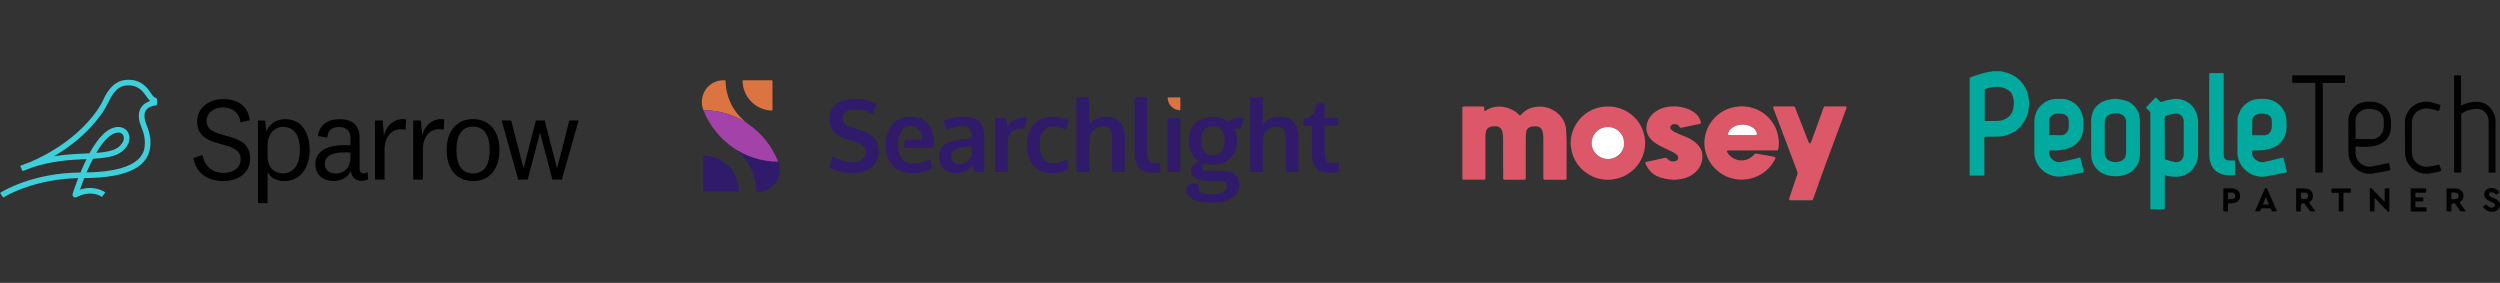 <?xml version="1.0" encoding="UTF-8"?>
<svg id="Layer_1" data-name="Layer 1" xmlns="http://www.w3.org/2000/svg" viewBox="0 0 654 74">
  <rect x="0" y="0" width="654" height="74" fill="#333333" stroke="none"/>
  <defs>
    <style>
      .cls-1 {
        fill: #a342a8;
      }

      .cls-2 {
        fill: #eca7af;
      }

      .cls-3 {
        fill: #fff;
      }

      .cls-4 {
        fill: #e8939d;
      }

      .cls-5 {
        fill: #301b6b;
      }

      .cls-6 {
        fill: #020202;
      }

      .cls-7 {
        fill: #dc7441;
      }

      .cls-8 {
        fill: #01a99e;
      }

      .cls-9 {
        fill: #3ed0da;
        fill-rule: evenodd;
      }

      .cls-10 {
        fill: #dc5868;
      }

      .cls-11 {
        fill: #fffefe;
      }
    </style>
  </defs>
  <g>
    <path class="cls-5" d="m228.78,36.19c-.73-.84-1.95-1.55-3.65-2.11-.24-.08-.75-.25-1.55-.5s-1.3-.42-1.5-.5c-1.02-.32-1.54-1-1.54-2.05.03-.85.31-1.45.83-1.82.52-.36,1.29-.55,2.32-.55,1.39,0,2.89.36,4.5,1.08.07.03.15,0,.17-.07l.91-2.22c.05-.11,0-.25-.1-.3-1.59-.86-3.46-1.3-5.62-1.3-1.98,0-3.57.46-4.77,1.39s-1.79,2.25-1.79,3.94c0,2.44,1.25,4.1,3.74,4.99.2.08.52.19.96.33.44.14.92.29,1.43.44.51.15.82.25.93.28,1.55.45,2.33,1.28,2.33,2.46,0,.89-.28,1.58-.84,2.05s-1.39.71-2.48.71c-.89,0-1.8-.14-2.74-.41-.88-.26-1.7-.59-2.46-1-.07-.04-.16,0-.19.08l-.74,2.43c-.03.11.02.22.11.28,1.74.98,3.69,1.48,5.87,1.48s3.82-.48,5.07-1.44c1.25-.96,1.88-2.34,1.88-4.13,0-1.5-.36-2.67-1.09-3.51h0v-.02h0Z"/>
    <path class="cls-5" d="m256.19,31.79c-.86-.83-2.22-1.24-4.1-1.24s-3.6.34-5.21,1.02c-.06.03-.1.1-.07.17.06.17.18.52.37,1.04s.31.87.37,1.05c.02.07.1.1.17.08,1.61-.61,2.97-.92,4.08-.92.8,0,1.39.2,1.78.59s.59,1.02.59,1.87v.75c-.22.02-.52.06-.9.09s-.72.06-1.03.1c-.31.03-.59.07-.85.1-1.91.19-3.35.63-4.29,1.34-.95.71-1.42,1.79-1.42,3.26,0,1.36.4,2.4,1.2,3.13s1.85,1.09,3.14,1.09c.94,0,1.75-.16,2.42-.48.67-.32,1.35-.83,2.04-1.51,0,.03.09.32.27.86.13.39.21.64.25.77.02.06.07.1.13.1h2.24c.07,0,.13-.06.13-.13v-9.08c0-1.85-.43-3.19-1.29-4.01h0Zm-2.05,9.19c-.25.53-.65.98-1.22,1.36-.57.37-1.25.56-2.02.56-.64,0-1.14-.17-1.48-.48-.35-.32-.52-.78-.52-1.38,0-.87.31-1.51.94-1.9.63-.4,1.62-.65,2.96-.77.03,0,.26-.02.68-.05s.64-.05.67-.05v2.72h0Z"/>
    <path class="cls-5" d="m267.52,30.83c-1.74.02-3.06.74-3.97,2.22l-.41-2.05c0-.06-.06-.11-.13-.11h-2.55c-.07,0-.13.06-.13.13v13.86c0,.07.06.13.13.13h3.06c.07,0,.13-.06.13-.13v-7.53c0-1.17.3-2.09.91-2.75.6-.66,1.52-.99,2.75-.99.14,0,.32,0,.53.02.06,0,.1-.03.12-.08l.82-2.49c.02-.07-.02-.14-.09-.16-.36-.07-.71-.09-1.17-.08h0v.02h0Z"/>
    <path class="cls-5" d="m275.65,42.72c-1.17,0-2.07-.41-2.71-1.23-.64-.83-.96-2.02-.96-3.6s.33-2.74.98-3.56c.65-.82,1.53-1.22,2.66-1.22.95,0,1.98.28,3.08.84.07.04.16,0,.18-.07l.71-2.16c.02-.06,0-.13-.06-.16-1.11-.67-2.46-1.01-4.05-1.01-2.04,0-3.69.64-4.93,1.91-1.25,1.28-1.87,3.07-1.87,5.39s.59,4.23,1.78,5.51c1.19,1.29,2.85,1.93,4.98,1.93.86,0,1.61-.09,2.24-.25.6-.17,1.18-.43,1.75-.8.04-.03.06-.08.06-.13l-.29-2.27c0-.1-.12-.14-.2-.1-1.07.65-2.19.98-3.34.98h0Z"/>
    <path class="cls-7" d="m308.78,25.56v3.21s-.04.08-.08.08c-1.78-.04-3.21-1.49-3.25-3.29,0-.05.03-.08.08-.08h3.17s.08.04.08.08h0Z"/>
    <path class="cls-5" d="m305.44,31.03v13.86c0,.07.06.13.13.13h3.06c.07,0,.13-.06.13-.13v-13.86c0-.07-.06-.13-.13-.13h-3.06c-.07,0-.13.06-.13.13Z"/>
    <path class="cls-5" d="m350.23,42.67c0-.08-.07-.13-.15-.13-.49.07-.97.1-1.4.1-.83,0-1.38-.22-1.69-.68-.3-.45-.46-1.21-.46-2.29v-6.74h3.33c.07,0,.13-.06.13-.13v-1.78c0-.07-.06-.13-.13-.13h-3.33v-3.71c0-.07-.06-.13-.13-.13h-1.8c-.06.02-.11.06-.13.11l-.42,1.51c-.37,1.34-1.52,2.31-2.9,2.44-.06,0-.12.06-.12.13l-.11,1.57c0,.08.06.14.13.14h2.14v6.67c0,.98.07,1.8.22,2.47s.4,1.24.75,1.73c.36.49.85.85,1.48,1.07.63.23,1.42.34,2.37.34.24,0,.49-.02.76-.04s.49-.06.67-.08c.17-.03.36-.06.55-.1s.29-.06.31-.06l-.09-2.27h0Z"/>
    <path class="cls-5" d="m242.73,32.38c-1.06-1.21-2.55-1.82-4.47-1.82-2.03,0-3.63.67-4.82,2.01-1.18,1.32-1.77,3.12-1.77,5.36s.63,4.11,1.87,5.42c1.25,1.3,2.99,1.96,5.24,1.96,1.9,0,3.53-.42,4.91-1.26.05-.03.07-.09.06-.14l-.42-2.12c-.02-.09-.11-.13-.19-.09-1.36.75-2.77,1.12-4.24,1.12-1.2,0-2.17-.33-2.82-1.09-1.48-1.76-1.63-5.89,0-7.86.53-.64,1.31-.9,2.17-.9.91,0,1.63.31,2.15.93.52.62.78,1.5.78,2.65h-4.24c-.12,0-.23.09-.26.21-.08.36-.12.75-.12,1.14,0,.18,0,.36.02.54.02.13.13.24.26.24h7.04c.23,0,.42-.19.42-.42v-1.01c0-2.01-.53-3.63-1.59-4.85h0l.02-.02h0Z"/>
    <path class="cls-5" d="m294.24,36.08v8.81c0,.07-.06.13-.13.13h-3.06c-.07,0-.13-.06-.13-.13v-8.44c0-1.15-.18-2.01-.55-2.55s-.98-.81-1.86-.81c-.75,0-1.4.19-1.98.57s-1.01.87-1.29,1.47c-.21.79-.31,1.82-.31,3.09l-.02,6.67c0,.07-.06.13-.13.13h-3.05c-.07,0-.13-.06-.13-.13v-19.28c0-.07.06-.13.13-.13h3.05c.07,0,.13.06.13.13v6.94c1.11-1.34,2.54-2.01,4.41-2.01,1.56,0,2.77.45,3.63,1.36.86.9,1.29,2.29,1.29,4.17h.02Z"/>
    <path class="cls-5" d="m303.41,42.7c0-.07-.06-.12-.13-.11-.39.04-.72.06-1.01.06-.85,0-1.43-.22-1.72-.67-.29-.45-.44-1.31-.44-2.58v-13.78c0-.07-.06-.13-.13-.13h-3.06c-.07,0-.13.06-.13.13v13.84c0,1.02.07,1.87.21,2.55s.4,1.28.76,1.78.86.86,1.49,1.09c.63.23,1.42.34,2.38.34.24,0,.5-.02.78-.05s.51-.06.69-.09c.12-.02.25-.04.37-.07.06,0,.1-.06.1-.13l-.15-2.19h0Z"/>
    <path class="cls-5" d="m339.69,36.08v8.81c0,.07-.06.13-.13.13h-3.06c-.07,0-.13-.06-.13-.13v-8.44c0-1.15-.18-2.01-.55-2.55s-.98-.81-1.86-.81c-.75,0-1.4.19-1.98.57s-1.01.87-1.29,1.47c-.21.79-.31,1.82-.31,3.09l-.02,6.67c0,.07-.06.13-.13.13h-3.05c-.07,0-.13-.06-.13-.13v-19.28c0-.07.06-.13.13-.13h3.05c.07,0,.13.06.13.13v6.94c1.11-1.34,2.54-2.01,4.41-2.01,1.56,0,2.77.45,3.63,1.36.86.9,1.29,2.29,1.29,4.17h.02Z"/>
    <path class="cls-5" d="m325.33,30.92c-.36-.07-.71-.09-1.17-.08-1.12.02-2.06.33-2.84.94-1.04-.77-2.36-1.16-3.97-1.16-2.03,0-3.61.56-4.72,1.67-1.12,1.11-1.67,2.63-1.67,4.55s.56,3.37,1.67,4.51c.29.3.62.56.97.78l-.36.24h0c-1.02.67-1.67,1.26-1.67,2.25.02,3.17,5.45,2.79,7.12,2.78s2.22.33,2.22,1.46c0,1.21-1,1.97-3.97,1.97-2.47,0-3.39-.56-3.39-1.63,0-.28.05-.52.14-.73.03-.07,0-.16-.08-.18-.21-.06-.46-.14-.74-.25-.02,0-.05-.02-.06-.02-1.15-.43-2.4.4-2.41,1.64v.03c0,2.05,2.13,3.34,6.6,3.34,5.02,0,7.18-1.99,7.18-4.69s-1.91-3.65-4.63-3.65h-3.93c-.89,0-1.28-.25-1.28-.96,0-.36.19-.45.52-.73,0,0,.16-.11.26-.19.63.17,1.33.27,2.09.27,2.02,0,3.6-.56,4.72-1.69,1.13-1.13,1.69-2.63,1.69-4.54,0-1.19-.22-2.22-.67-3.11.3-.06.63-.09.98-.09.14,0,.32,0,.53.02.06,0,.1-.03.12-.08l.82-2.49c.02-.07-.02-.14-.09-.16h0Zm-5.75,8.71c-.51.65-1.26.98-2.27.98s-1.78-.33-2.29-.98c-.52-.65-.77-1.59-.77-2.79s.25-2.17.77-2.82c.51-.65,1.27-.98,2.28-.98s1.78.33,2.29.97.76,1.59.76,2.82-.25,2.15-.76,2.8h0Z"/>
    <path class="cls-7" d="m202.08,21.19v7.54c0,.1-.09.19-.19.19-4.17-.1-7.54-3.51-7.64-7.73,0-.1.08-.19.18-.19h7.46c.1,0,.18.09.18.19h0,0Z"/>
    <path class="cls-5" d="m183.99,49.97v-9.08c0-.1.09-.19.19-.19,5.01.1,9.04,4.19,9.15,9.26,0,.1-.08.19-.18.19h-8.96c-.1,0-.18-.09-.18-.19h0,0Z"/>
    <path class="cls-5" d="m203.63,42.41s-.03-.08-.05-.12c-4.35,0-8.39-1.34-11.73-3.63,3.55,2.49,5.89,6.62,5.95,11.31,0,.1.09.18.18.18h.42c3.95,0,6.66-4.02,5.23-7.75h0Z"/>
    <path class="cls-7" d="m189.8,21.18c0-.1-.09-.18-.18-.18h-.4c-3.95,0-6.67,4.02-5.23,7.75,0,.02.02.05.03.07,4.36,0,8.4,1.35,11.76,3.64-3.55-2.48-5.89-6.6-5.97-11.28h0Z"/>
    <path class="cls-1" d="m195.77,32.46c-3.36-2.29-7.4-3.63-11.76-3.64,1.58,4.02,4.33,7.45,7.83,9.84,3.36,2.28,7.39,3.63,11.73,3.63-1.58-4.01-4.32-7.43-7.81-9.82,0,0,0,0,0,0Z"/>
  </g>
  <g>
    <path d="m50.65,41.3l2.37-.74c.4,2.91,2.62,4.67,5.38,4.67,2.5,0,4.56-1.17,4.56-3.62,0-5.41-11.39-2.17-11.39-9.81,0-3.53,2.99-5.86,6.8-5.86s6.5,1.67,6.96,5.54l-2.4.53c-.28-2.38-2.01-3.92-4.53-3.92s-4.35,1.46-4.35,3.59c0,5.41,11.39,1.98,11.39,9.83,0,3.74-3.16,5.86-7.05,5.86-4.23,0-7.21-2.3-7.77-6.07h.02Z"/>
    <path d="m69.66,34.5c.52-1.71,2.42-3.34,4.87-3.34,4.38,0,6.47,3.49,6.47,8.11s-2.5,8.11-6.62,8.11c-2.27,0-3.82-1.14-4.38-2.43v8.19h-2.52v-21.61h1.88l.3,2.98h0Zm.34,6.44c0,3.13,2.07,4.42,4,4.42,2.55,0,4.44-1.98,4.44-6.1s-1.66-6.06-4.44-6.06c-1.94,0-4,1.49-4,4.98v2.75Z"/>
    <path d="m94.06,43.98c0,.99.43,1.36,1.14,1.36.34,0,.74-.15.96-.35l.15,1.89c-.4.28-1.14.43-1.7.43-1.17,0-2.01-.5-2.47-1.39-.18-.35-.3-.74-.4-1.21-.62,1.71-2.52,2.63-4.47,2.63-2.72,0-4.77-1.59-4.77-4.37,0-3.06,2.47-5.01,7.74-5.01.34,0,.89.03,1.45.05v-1.8c0-1.86-1.02-2.98-3.04-2.98s-2.96,1.09-3.01,2.78l-2.47-.43c.34-2.88,2.67-4.42,5.63-4.42,3.24,0,5.27,1.52,5.27,4.77v8.04s-.02,0-.02,0Zm-2.37-4.07c-.4-.03-.92-.05-1.45-.05-3.41,0-5.24.93-5.24,3.03,0,1.52,1.04,2.51,2.86,2.51s3.82-1.21,3.82-4.17v-1.31h0Z"/>
    <path d="m106.07,33.9c-.28-.05-.79-.1-1.23-.1-2.42,0-4.23,1.98-4.23,5.36v7.83h-2.52v-15.47h2.01l.34,3.97c.62-2.75,2.92-4.77,5.79-4.24l-.15,2.66Z"/>
    <path d="m116.08,33.9c-.28-.05-.79-.1-1.23-.1-2.42,0-4.23,1.98-4.23,5.36v7.83h-2.52v-15.47h2.01l.34,3.97c.62-2.75,2.92-4.77,5.79-4.24l-.15,2.66Z"/>
    <path d="m123.75,47.37c-4.1,0-6.9-2.91-6.9-8.11s2.8-8.11,6.9-8.11,6.9,2.91,6.9,8.11-2.8,8.11-6.9,8.11h0Zm0-14.25c-2.84,0-4.35,2.13-4.35,6.13s1.51,6.13,4.35,6.13,4.35-2.13,4.35-6.13-1.52-6.13-4.35-6.13Z"/>
    <path d="m142.49,31.52l3.21,12.44h.05l3.19-12.44h2.42l-4.38,15.47h-2.47l-3.21-12.19h-.05l-3.21,12.19h-2.47l-4.35-15.47h2.5l3.21,12.44h.05l3.21-12.44s2.29,0,2.29,0Z"/>
    <path class="cls-9" d="m27.05,26.02c.39-.86.95-1.86,1.69-2.76.93-1.14,2.21-2.14,4.01-2.34,4.06-.47,5.96,2.25,6.65,3.34.53.78.91,1.27,1.4,1.4.19.04.3.21.31.39v1.11c0,.22-.17.39-.38.43-.9.09-2.95.53-2.95,2.7,0,.94.29,1.69.62,2.54l.02.05c.44,1.15.94,2.45.94,4.5,0,6.12-5.67,9.13-17.32,9.21-.46,1.17-.85,2.22-1.11,3.01,3.85-1.27,6.48.63,6.62.73l-.88,1.18c-.12-.09-2.76-1.95-6.6.05-.12.07-.23.1-.36.1-.17,0-.34-.05-.47-.17-.23-.19-.33-.49-.24-.78v-.03s0-.03.02-.05c.12-.37.62-1.95,1.44-4.04-6.18.14-11.07,1.46-14.17,2.58-3.23,1.15-5.12,2.31-5.45,2.51h0l-.81-1.22c.71-.46,8.43-5.22,21.03-5.34.4-.95.85-1.98,1.34-3,.04-.09.08-.17.12-.25.04-.08.08-.16.12-.25h-.14c-4.06.19-8.97.43-14.31,2.26-.65.28-1.31.53-1.98.78l-.02-.03c-.1.04-.21.09-.31.12l-.59-1.36c.85-.37,1.69-.68,2.52-.96,11.66-4.95,17.67-12.78,19.26-16.43h0Zm5.87-3.64c3.14-.37,4.54,1.64,5.24,2.66.34.49.69.97,1.11,1.37-.16.05-.31.12-.48.19-1.6.68-2.48,1.99-2.48,3.7,0,1.21.36,2.11.72,3.05v.02c.44,1.09.86,2.2.86,4.01s0,7.48-15.25,7.73c.33-.78.7-1.58,1.08-2.38h0c.2-.41.4-.82.6-1.2,4.31-.24,7.65-.78,9.21-3.89.5-1.01.45-2.23-.12-3.14-.53-.83-1.41-1.28-2.51-1.28-2.47,0-4.98,2.32-7.51,6.89-.33.02-.66.03-1,.04-2.47.11-5.24.24-8.24.72,2.68-1.58,5.15-3.38,7.33-5.37,2.92-2.67,5.37-5.72,6.64-8.29.46-.94.99-2.08,1.77-3.04.77-.95,1.73-1.65,3.02-1.8h-.02Zm-2,12.31c-1.72,0-3.72,1.86-5.74,5.31,3.71-.29,5.96-.86,7.03-3.01.27-.53.26-1.24-.04-1.71-.24-.38-.66-.6-1.24-.6h0Z"/>
  </g>
  <g>
    <path class="cls-4" d="m382.54,28.02s.03,0,.04,0c0,.06,0,.13,0,.19,0,6.09,0,12.18,0,18.27,0,.1,0,.21,0,.31-.01,0-.03,0-.04,0v-18.77Z"/>
    <path class="cls-2" d="m468.21,52.37s0-.03,0-.05c.31,0,.63,0,.94,0,1.65,0,3.29,0,4.94,0,0,.01,0,.03,0,.04h-5.88Z"/>
    <path class="cls-10" d="m382.58,46.8c0-.1,0-.21,0-.31,0-6.09,0-12.18,0-18.27,0-.06,0-.13,0-.19.1-.06.2-.18.31-.18,1.68-.01,3.37,0,5.05,0,.22,0,.33.12.33.33,0,.21,0,.42,0,.63,0,.08.03.2.08.23.06.03.17-.02.24-.06.72-.47,1.48-.83,2.33-.98,1.66-.3,3.23-.03,4.72.75.64.33,1.24.73,1.72,1.28.21.23.36.22.56-.02,1.01-1.17,2.3-1.84,3.82-2.05,2.07-.29,3.94.25,5.56,1.52,1.03.81,1.78,1.85,2.15,3.13.14.49.23,1,.26,1.51.2,2.65.07,5.31.1,7.96.02,1.5,0,3.01,0,4.51,0,.36-.08.43-.45.43-1.72,0-3.43,0-5.15,0-.39,0-.47-.08-.47-.47,0-3.49,0-6.98,0-10.47,0-.56-.08-1.14-.2-1.69-.19-.85-.98-1.39-1.83-1.35-.48.03-.95,0-1.41.18-.64.24-.98.71-1.06,1.35-.08.55-.1,1.12-.1,1.68,0,3.43,0,6.87,0,10.3,0,.4-.06.46-.46.46-1.66,0-3.32,0-4.98,0-.4,0-.47-.07-.47-.49,0-3.41,0-6.82-.02-10.23,0-.57-.06-1.13-.15-1.7-.14-.95-.92-1.6-1.86-1.56-.44.02-.88,0-1.32.14-.62.21-1.04.59-1.15,1.25-.07.39-.13.78-.14,1.16-.01,3.65,0,7.31,0,10.96,0,.4-.06.47-.46.47-1.72,0-3.45,0-5.17,0-.16,0-.33,0-.4-.19Z"/>
    <path class="cls-10" d="m458.47,39.37c-2.07,0-4.14,0-6.22,0-.08,0-.16,0-.24,0-.22.04-.31.26-.19.45.71,1.14,1.7,1.86,3.04,2.08,1.58.26,2.9-.26,3.98-1.42.05-.05.09-.11.14-.17.1-.12.2-.17.39-.14,1.25.23,2.51.44,3.76.65.32.05.63.12.94.18.41.07.49.22.3.6-.94,1.87-2.34,3.29-4.19,4.27-1.08.57-2.23.93-3.45,1.05-.47.05-.95.12-1.42.09-2.26-.13-4.31-.86-6.04-2.35-1.52-1.3-2.54-2.91-3.07-4.83-.27-1-.41-2.02-.32-3.05.18-2.12.95-4.02,2.36-5.63,1.49-1.7,3.36-2.76,5.59-3.17.67-.12,1.38-.17,2.06-.16,4.11.11,7.84,2.75,9.07,6.91.18.6.23,1.24.34,1.86.14.83.01,1.66-.1,2.49-.03.2-.16.27-.34.27-.36,0-.71,0-1.07,0-1.77,0-3.54,0-5.32,0Zm-2.64-4.03c1.06,0,2.12-.02,3.18,0,.72.02.67-.27.51-.73,0-.02-.02-.04-.03-.07-.33-.78-.94-1.26-1.7-1.57-.75-.32-1.54-.41-2.36-.35-.67.05-1.29.23-1.87.54-.66.36-1.2.85-1.45,1.59-.15.45-.05.58.43.58,1.09,0,2.19,0,3.28,0Z"/>
    <path class="cls-10" d="m410.9,37.38c0-4.36,3.04-8.06,7.02-9.17.7-.2,1.41-.3,2.13-.34,2.27-.14,4.33.43,6.18,1.72,2.06,1.43,3.37,3.38,3.92,5.83.17.77.25,1.56.22,2.35-.2,4.43-3.32,8.04-7.58,9-.73.16-1.49.27-2.24.26-2.3-.03-4.36-.78-6.14-2.24-1.68-1.39-2.8-3.14-3.26-5.28-.15-.69-.21-1.4-.31-2.11.02,0,.05,0,.07-.01Zm13.97.07c-.04-.33-.04-.68-.11-1-.6-2.47-3.19-3.8-5.59-2.96-2.22.78-3.41,3.32-2.44,5.55.8,1.85,2.87,2.91,4.86,2.45,2.19-.51,3.4-2.52,3.29-4.04Z"/>
    <path class="cls-10" d="m474.09,52.33c-1.65,0-3.29,0-4.94,0-.31,0-.63,0-.94,0-.23-.12-.2-.3-.13-.5.7-2.06,1.4-4.13,2.1-6.19.09-.26.08-.49-.01-.75-2.07-5.48-4.14-10.96-6.21-16.44-.03-.07-.05-.14-.07-.21-.07-.23.04-.4.29-.41.08,0,.16,0,.24,0,1.56,0,3.12,0,4.69,0,.26,0,.39.09.49.33,1.11,2.84,2.22,5.68,3.33,8.52.08.19.13.4.23.58.06.11.2.25.3.25.1,0,.25-.14.29-.26.47-1.25.91-2.5,1.37-3.75.65-1.78,1.3-3.56,1.94-5.35.08-.23.21-.33.46-.32,1.69,0,3.38,0,5.08,0,.45,0,.55.15.39.57-.61,1.65-1.23,3.3-1.84,4.95-2.31,6.2-4.64,12.4-6.8,18.65-.04.12-.16.22-.24.33Z"/>
    <path class="cls-10" d="m438.17,47.04c-1.78-.06-3.3-.32-4.74-.98-1.21-.55-2.02-1.5-2.67-2.63-.11-.2-.21-.4-.3-.61-.11-.26-.04-.43.24-.49.81-.17,1.61-.33,2.42-.5.75-.16,1.5-.33,2.25-.5.13-.03.27-.08.4-.07.11.01.25.08.32.17.56.7,1.28.93,2.14.74.89-.19.97-1.16.5-1.62-.29-.29-.66-.52-1.03-.71-.98-.5-1.99-.98-2.99-1.45-1.01-.48-1.94-1.06-2.73-1.87-.97-1-1.44-2.21-1.24-3.58.19-1.31.79-2.45,1.82-3.33,1.07-.91,2.3-1.46,3.69-1.65.58-.08,1.17-.16,1.75-.14,1.98.07,3.84.53,5.44,1.78.75.59,1.25,1.37,1.49,2.3.09.35.02.45-.35.53-1.46.3-2.92.61-4.38.91-.09.02-.17.03-.26.05-.41.08-.41.08-.64-.3-.24-.4-.6-.59-1.06-.62-.37-.02-.73.02-1.01.3-.36.35-.41.75-.06,1.1.25.26.54.51.86.66.94.44,1.9.84,2.87,1.23,1.26.5,2.41,1.17,3.32,2.2.6.68,1.04,1.46,1.11,2.37.13,1.54-.26,2.95-1.27,4.15-1.1,1.31-2.54,2.02-4.19,2.33-.63.12-1.27.16-1.7.22Z"/>
    <path class="cls-11" d="m455.83,35.33c-1.09,0-2.19,0-3.28,0-.49,0-.58-.13-.43-.58.25-.74.79-1.23,1.45-1.59.58-.32,1.2-.49,1.87-.54.82-.06,1.6.03,2.36.35.75.32,1.37.8,1.7,1.57,0,.02.02.04.03.07.16.45.21.75-.51.73-1.06-.02-2.12,0-3.18,0Z"/>
    <path class="cls-3" d="m424.87,37.45c.11,1.52-1.1,3.54-3.29,4.04-1.99.46-4.05-.6-4.86-2.45-.97-2.23.22-4.76,2.44-5.55,2.4-.85,4.99.48,5.59,2.96.08.32.08.67.11,1Z"/>
  </g>
  <g>
    <path class="cls-8" d="m523.51,18.61c.12.21.34.11.51.15.79.17,1.55.42,2.28.78,1.17.58,2.15,1.38,2.91,2.43.47.65.87,1.34,1.13,2.12.24.72.36,1.44.44,2.19.1.91-.02,1.8-.17,2.69-.2,1.21-.69,2.29-1.38,3.3-.62.9-1.38,1.62-2.3,2.2-.86.53-1.78.88-2.76,1.11-.72.16-1.44.17-2.17.17-.86,0-1.72,0-2.57,0-.25,0-.32.08-.32.32,0,3.17,0,6.34,0,9.5,0,.37,0,.37-.36.37-1.16,0-2.33,0-3.49-.01,0-8.54,0-17.08,0-25.63.1-.03.2-.06.3-.1,1.53-.57,3.07-1.09,4.68-1.38.36-.07.74-.08,1.09-.2h2.17Zm-4.3,8.87h0c0,1.3,0,2.6,0,3.9,0,.16,0,.28.22.27,1.17-.02,2.35.05,3.52-.05.85-.07,1.62-.37,2.31-.86.46-.33.76-.76,1.03-1.25.2-.37.33-.75.4-1.15.12-.7.19-1.4.08-2.11-.08-.52-.19-1.04-.4-1.52-.12-.27-.28-.56-.5-.75-.77-.67-1.68-1.04-2.7-1.19-1.29-.19-2.5.09-3.71.48-.2.06-.25.17-.25.37,0,1.29,0,2.58,0,3.87Z"/>
    <path class="cls-6" d="m624.57,55.39c-.08-.28-.34-.43-.52-.63-.74-.81-1.5-1.59-2.25-2.39-.19-.2-.36-.41-.59-.65,0,.15-.02.24-.02.33,0,1,0,2,0,3.01,0,.19-.05.25-.24.24-.27-.02-.54,0-.81,0-.14,0-.19-.03-.19-.18,0-1.91,0-3.83,0-5.74,0-.06-.03-.15.06-.15.16,0,.32-.06.46.08.24.25.48.5.72.75.54.57,1.08,1.14,1.62,1.71.32.33.63.67.95,1,.11-.06.07-.14.07-.21,0-1,0-2,0-3.01,0-.23.07-.3.29-.28.26.02.52,0,.79,0,.11,0,.16.03.16.15,0,1.98-.01,3.97-.02,5.95h-.49Z"/>
    <path class="cls-6" d="m651.29,55.39c-.27-.16-.6-.17-.86-.37-.31-.24-.58-.51-.81-.83-.04-.06-.11-.09,0-.16.22-.15.42-.33.63-.49.11-.08.21-.05.3.06.26.34.58.58,1,.68.36.09.99,0,1.11-.37.1-.32.02-.65-.28-.79-.51-.25-1.05-.46-1.54-.75-.88-.54-1.2-1.22-.83-2.2.16-.42.54-.69.97-.84.88-.31,1.7-.15,2.43.42.17.13.27.32.39.5.07.1-.01.13-.06.17-.07.07-.15.12-.23.17-.15.1-.26.25-.44.31-.24.08-.23-.19-.36-.28-.32-.23-.65-.35-1.04-.31-.25.03-.47.13-.55.38-.09.29.03.51.34.7.34.21.72.32,1.08.49.25.12.49.25.72.4.3.19.52.45.62.8.02.08.06.14.1.2v.76c-.07.01-.06.08-.08.13-.14.21-.2.46-.4.64-.31.3-.7.45-1.09.59h-1.14Z"/>
    <path class="cls-8" d="m566.34,45.79c-.05.14-.03.26-.03.39,0,2.75,0,5.51,0,8.26,0,.25-.06.32-.31.32-1.04-.01-2.08,0-3.12,0-.35,0-.35,0-.35-.35,0-8.24,0-16.49,0-24.73,0-.28-.09-.47-.29-.65-.24-.21-.45-.45-.7-.66-.18-.16-.14-.26,0-.41.58-.59,1.15-1.2,1.72-1.8.17-.18.33-.36.49-.54.13-.14.25-.14.38,0,.31.32.64.61.94.93.14.14.26.18.45.1.68-.29,1.39-.46,2.12-.59.4-.07.81-.14,1.21-.18,1.22-.09,2.36.2,3.41.84,1.35.82,2.15,2.04,2.55,3.54.14.52.21,1.07.21,1.62-.01,2.75,0,5.51,0,8.26,0,1.09-.2,2.14-.74,3.11-.68,1.22-1.67,2.09-2.96,2.63-.69.29-1.41.38-2.15.37-.74-.01-1.48-.06-2.21-.24-.22-.05-.44-.15-.66-.23Zm-.03-9.72c0,1.72,0,3.45,0,5.17,0,.11,0,.22.01.32,0,.08.04.14.14.17.82.26,1.64.48,2.48.66.65.14,1.19-.03,1.66-.45.47-.43.66-.99.66-1.61,0-2.85,0-5.71,0-8.56,0-.19-.03-.37-.08-.56-.18-.8-.7-1.26-1.47-1.46-.31-.08-.62-.03-.93.01-.77.1-1.52.24-2.21.59-.2.1-.28.22-.28.46,0,1.75,0,3.5,0,5.25Z"/>
    <path class="cls-8" d="m532.19,35.85c0-1.29,0-2.58,0-3.87,0-.48,0-.96.11-1.42.16-.62.36-1.25.69-1.81.52-.88,1.25-1.56,2.12-2.09.85-.51,1.78-.78,2.78-.79.64,0,1.28,0,1.92.01.24,0,.47.09.71.13.46.09.89.27,1.29.48,1.26.64,2.17,1.62,2.72,2.93.24.57.38,1.16.44,1.79.07.69.06,1.39.04,2.08-.02.81-.15,1.6-.46,2.38-.2.5-.47.92-.8,1.32-.92,1.11-2.15,1.71-3.52,2.06-1.28.32-2.58.35-3.88.29-.25-.01-.3.06-.31.29-.05,1.06.41,1.83,1.28,2.39.56.36,1.13.47,1.8.35,1.07-.19,2.1-.5,3.17-.7.56-.11,1.12-.27,1.67-.43.19-.05.25-.04.3.18.25,1.09.54,2.18.81,3.27.08.32.11.41-.29.48-1.27.22-2.52.51-3.79.73-.72.13-1.43.3-2.17.31-1.17.01-2.28-.25-3.31-.82-1.42-.79-2.39-1.94-2.97-3.46-.28-.74-.36-1.49-.36-2.26-.01-1.27,0-2.55,0-3.82Zm3.87-2.62c0,.59,0,1.17,0,1.76,0,.36,0,.36.35.36.88,0,1.77-.04,2.65.03,1.1.09,1.91-.84,2.06-1.67.13-.72.05-1.46.05-2.19,0-.73-.37-1.24-1.04-1.54-.38-.17-.78-.2-1.18-.25-.66-.08-1.31-.05-1.9.29-.65.38-1.04.91-1,1.71.03.49,0,.99,0,1.49Z"/>
    <path class="cls-8" d="m585.34,35.78c0-1.57-.02-3.14.01-4.71.01-.49.17-.98.4-1.44.13-.25.24-.51.35-.77.22-.49.55-.91.93-1.27.71-.67,1.5-1.2,2.46-1.47.46-.13.92-.23,1.39-.24.86-.03,1.73-.06,2.58.11.58.12,1.14.33,1.68.62.72.39,1.32.91,1.8,1.55.41.54.74,1.15.94,1.81.14.49.24,1.01.26,1.53.02.69.03,1.39,0,2.08-.03.84-.2,1.66-.6,2.4-.57,1.07-1.36,1.92-2.48,2.45-.95.45-1.94.73-2.98.84-.87.1-1.74.11-2.62.07-.23-.01-.29.06-.3.28-.03.62.04,1.19.47,1.69.46.53,1,.9,1.69,1.08.5.13.96-.01,1.42-.11.84-.17,1.68-.38,2.52-.59.61-.15,1.22-.3,1.83-.46.18-.05.26-.02.3.17.27,1.15.55,2.29.83,3.43.04.16,0,.26-.19.3-.89.18-1.79.35-2.69.53-.69.13-1.37.28-2.06.4-.79.14-1.59.25-2.38.12-1.68-.28-3.08-1.07-4.19-2.39-.77-.92-1.18-1.99-1.37-3.16-.05-.32-.03-.65-.03-.97,0-1.29,0-2.58,0-3.87,0,0,.01,0,.02,0Zm3.83-2.46c0,.59,0,1.17,0,1.76,0,.2.04.28.27.28.97,0,1.93.02,2.9.03.18,0,.36-.02.53-.07.86-.26,1.35-1.1,1.42-1.98.05-.61.03-1.23,0-1.84-.03-.55-.25-1.02-.73-1.33-.26-.17-.55-.26-.85-.32-.66-.12-1.33-.24-1.99-.03-.94.3-1.58.89-1.54,1.99.02.5,0,1.01,0,1.52Z"/>
    <path class="cls-8" d="m559.81,36.09c0,1.36,0,2.73,0,4.09,0,.78-.08,1.56-.37,2.29-.26.65-.64,1.22-1.12,1.75-.94,1.05-2.15,1.56-3.48,1.78-1.02.17-2.05.14-3.08-.05-.92-.17-1.76-.53-2.5-1.09-1.33-1-2.05-2.35-2.18-4.02-.05-.69-.04-1.37-.04-2.06,0-2.36,0-4.71,0-7.07,0-1.1.23-2.16.78-3.13.24-.42.59-.77.94-1.1.81-.78,1.8-1.21,2.9-1.41.5-.09,1-.2,1.51-.21.83-.02,1.63.12,2.43.33.56.15,1.1.31,1.59.62,1,.62,1.73,1.46,2.18,2.55.31.77.41,1.58.42,2.39.03,1.44,0,2.89,0,4.33h0Zm-9.22-.01h.01c0,1.37,0,2.74,0,4.12,0,.95.74,1.68,1.52,1.98.81.31,1.63.29,2.45.04.65-.2,1.17-.56,1.41-1.23.14-.38.21-.78.21-1.2,0-2.19,0-4.39,0-6.58,0-.49,0-.98-.01-1.46-.06-1.18-.81-1.79-1.81-2.01-.53-.12-1.07-.13-1.63-.04-.47.08-.89.21-1.26.47-.59.41-.87,1-.88,1.71-.01,1.4,0,2.8,0,4.2Z"/>
    <path class="cls-8" d="m577.93,30.2c0-3.58,0-7.15,0-10.73,0-.28.08-.35.35-.35,1.05.02,2.1.01,3.14,0,.24,0,.3.07.3.3,0,6.95,0,13.91,0,20.86,0,.21.02.41.04.62.05.63.58,1.02,1.14,1.06.5.03,1.01.03,1.52.02.2,0,.28.04.28.27-.01,1.1-.01,2.2,0,3.3,0,.22-.06.29-.29.29-.87-.01-1.74.06-2.59-.11-.66-.13-1.28-.41-1.84-.78-1-.67-1.55-1.63-1.83-2.78-.17-.7-.2-1.41-.2-2.12,0-3.29,0-6.57,0-9.86Z"/>
    <path class="cls-6" d="m641.98,32.41c0-4.14,0-8.29,0-12.43,0-.22.05-.28.27-.27.43.02.87.02,1.3,0,.21,0,.27.05.27.27,0,2.43,0,4.86,0,7.29,0,.1-.06.25.04.3.1.06.18-.08.28-.12.62-.3,1.27-.52,1.94-.66.63-.13,1.28-.17,1.92-.16,1.55.04,2.81.66,3.75,1.91.52.69.83,1.47,1.01,2.3.06.28.08.58.08.88,0,4.38,0,8.76,0,13.14,0,.22-.05.3-.28.29-.45-.02-.9,0-1.35,0-.14,0-.21-.04-.19-.18,0-.04,0-.09,0-.14,0-4.37,0-8.74,0-13.11,0-.88-.27-1.67-.88-2.31-.56-.59-1.26-.93-2.08-.93-1.43,0-2.78.37-4,1.13-.18.11-.2.24-.2.43,0,4.93,0,9.86,0,14.79,0,.27-.07.34-.33.32-.41-.02-.83-.02-1.25,0-.25.01-.29-.07-.29-.3,0-3.8,0-7.6,0-11.4,0-.34,0-.69,0-1.03Z"/>
    <path class="cls-6" d="m614.33,35.79c0-1.52-.04-3.03.01-4.55.03-.9.36-1.72.88-2.47.76-1.12,1.81-1.8,3.11-2.08.69-.15,1.42-.07,2.13-.07.79,0,1.54.2,2.25.54,1.29.62,2.1,1.65,2.53,2.99.16.5.26,1.01.25,1.54,0,.71.03,1.42-.05,2.13-.18,1.47-.84,2.65-2.1,3.47-.67.43-1.39.72-2.17.88-1.05.22-2.1.26-3.16.26-.54,0-1.06-.07-1.6-.1-.08,0-.19-.04-.18.12.03.75-.06,1.5.05,2.24.08.57.34,1.05.69,1.49.6.73,1.38,1.21,2.29,1.38.53.1,1.08.04,1.62-.08.88-.19,1.78-.36,2.66-.54.35-.07.7-.16,1.05-.26.22-.06.36-.03.41.23.1.48.22.95.32,1.43.02.12,0,.19-.17.23-.64.13-1.28.29-1.93.4-.7.12-1.4.24-2.1.36-.35.06-.69.14-1.04.15-.89.05-1.73-.17-2.53-.55-.9-.42-1.62-1.05-2.2-1.85-.68-.94-1.02-1.98-1.01-3.14,0-1.38,0-2.76,0-4.14h0Zm1.9-2.12h0c0,.8,0,1.61,0,2.41,0,.21.05.28.26.28,1.38,0,2.76.02,4.14.03.57,0,1.08-.19,1.53-.51.92-.63,1.36-1.55,1.42-2.63.04-.82.1-1.65-.09-2.47-.2-.85-.7-1.45-1.47-1.83-.5-.25-1.04-.35-1.6-.43-.51-.07-1.03-.08-1.53.02-.73.15-1.39.46-1.9,1.03-.43.48-.73,1.02-.76,1.66-.04.81,0,1.62,0,2.44Z"/>
    <path class="cls-6" d="m607.66,33.43c0,3.8,0,7.6,0,11.4,0,.27-.08.33-.33.32-.48-.02-.96-.01-1.44,0-.17,0-.21-.05-.21-.22,0-.79,0-1.59,0-2.38,0-6.84,0-13.69,0-20.53,0-.28-.07-.34-.34-.34-1.81.01-3.61,0-5.42.01-.22,0-.29-.06-.28-.28.02-.48.02-.96,0-1.44,0-.2.05-.26.26-.26,1.55,0,3.11,0,4.66,0,2.89,0,5.78,0,8.67,0,.17,0,.24.03.23.22-.01.51-.01,1.01,0,1.52,0,.2-.06.24-.24.24-1.7,0-3.4,0-5.09,0-.14,0-.28.03-.42.03-.09,0-.05.07-.06.11,0,.11,0,.22,0,.32,0,3.76,0,7.51,0,11.27Z"/>
    <path class="cls-6" d="m629.13,36c0-1.44-.02-2.89,0-4.33.01-.73.24-1.43.58-2.08.52-1,1.28-1.77,2.26-2.32.56-.31,1.17-.48,1.8-.6,1.2-.23,2.32.03,3.45.41.33.11.67.21,1.01.31.17.05.27.12.18.35-.13.35-.2.72-.28,1.09-.05.22-.21.2-.37.16-.44-.12-.87-.27-1.32-.37-.97-.22-1.97-.39-2.92-.05-1.42.5-2.35,1.47-2.55,3.02-.03.24-.02.47-.02.7,0,2.46,0,4.91,0,7.37,0,.91.18,1.75.77,2.48.57.72,1.3,1.19,2.2,1.38.63.14,1.26.11,1.91-.02.59-.11,1.19-.21,1.78-.36.5-.13.49-.14.66.36.1.32.21.63.34.94.08.19-.01.27-.16.32-.75.29-1.55.39-2.33.55-.66.14-1.34.17-2,.1-.91-.1-1.75-.39-2.51-.94-.61-.44-1.14-.96-1.56-1.56-.39-.57-.66-1.21-.8-1.9-.15-.75-.09-1.5-.1-2.25-.01-.92,0-1.84,0-2.76h0Z"/>
    <path class="cls-6" d="m644.38,51.66c-.08.5-.34.9-.78,1.15-.19.11-.17.19-.06.34.51.7,1.02,1.41,1.56,2.15-.47,0-.9.03-1.32-.01-.22-.02-.31-.3-.44-.47-.39-.52-.76-1.05-1.13-1.57-.07-.1-.18-.06-.27-.06q-.66,0-.66.65c0,.42,0,.85,0,1.27,0,.15-.04.2-.2.2-.29-.01-.58,0-.87,0-.15,0-.18-.05-.18-.19,0-1.88,0-3.75,0-5.63,0-.16.06-.2.2-.19.72,0,1.45-.02,2.17.01.66.03,1.26.25,1.71.79.17.2.19.45.31.67-.02.02-.03.04.01.06.01.12.03.23.04.35-.03.06-.03.12,0,.18-.01.1-.02.19-.04.29-.01.01-.03.02-.04.03Zm-3.11-.48c0,.27,0,.5,0,.72,0,.13.03.2.18.19.33-.01.67,0,1,0,.33,0,.68-.3.72-.61.05-.39-.06-.86-.4-.98-.22-.08-.42-.12-.65-.12-.27,0-.62-.11-.78.04-.18.17-.03.53-.06.76Z"/>
    <path class="cls-6" d="m605.1,51.4c0,.06-.02.13-.03.19-.01.02-.03.05-.04.07-.1.52-.4.91-.83,1.19-.1.06-.16.1-.05.25.53.71,1.04,1.43,1.58,2.2-.47,0-.9.03-1.33-.01-.22-.02-.28-.3-.4-.45-.4-.5-.76-1.04-1.13-1.56-.05-.07-.11-.08-.18-.09q-.78-.07-.78.7c0,.41,0,.81,0,1.22,0,.15-.04.21-.2.2-.29-.01-.58-.01-.87,0-.14,0-.18-.05-.18-.19,0-1.88,0-3.75,0-5.63,0-.1-.01-.2.14-.2.86.02,1.72-.08,2.57.05.85.12,1.46.62,1.63,1.41-.01.04,0,.06.04.06.01.08.03.16.04.24-.02.12-.02.23,0,.35Zm-2.49.69c.28-.01.57.03.86-.15.32-.21.38-.5.34-.82-.03-.29-.15-.54-.46-.65-.44-.16-.89-.06-1.33-.08-.12,0-.1.1-.1.18,0,.29,0,.58,0,.86q0,.67.7.66Z"/>
    <path class="cls-6" d="m630.64,52.28c0-.91,0-1.82,0-2.74,0-.2.05-.26.25-.26,1.18.01,2.37,0,3.55,0,.18,0,.26.04.25.24-.02.22-.01.45,0,.68.01.17-.06.21-.22.21-.79,0-1.57,0-2.36,0-.19,0-.26.05-.24.24.02.24.02.49,0,.73-.02.22.07.25.26.25.51-.01,1.03,0,1.54,0,.22,0,.29.07.27.28-.02.17-.02.34,0,.51.03.24-.08.28-.29.28-.51-.01-1.03,0-1.54,0-.2,0-.25.06-.24.25.01.35.01.7,0,1.06,0,.17.06.21.22.21.8,0,1.61,0,2.41,0,.21,0,.32.03.29.27-.03.27.11.64-.06.8-.15.14-.51.05-.78.05-1,0-2,0-3.01,0-.26,0-.31-.08-.3-.32.01-.9,0-1.81,0-2.71Z"/>
    <path class="cls-6" d="m581.62,52.29c0-.91,0-1.82,0-2.73,0-.2.03-.28.26-.28.65.02,1.3,0,1.95,0,.58,0,1.11.17,1.58.52.52.38.75,1.35.54,1.99-.31.96-1.04,1.29-1.94,1.38-.31.03-.63.02-.95,0-.17,0-.22.05-.21.22,0,.56,0,1.12,0,1.68,0,.17-.04.24-.22.23-.27-.02-.54-.01-.81,0-.17,0-.21-.05-.21-.22,0-.93,0-1.86,0-2.79h0Zm1.23-1.11c0,.28,0,.51,0,.74,0,.13.04.18.17.17.3,0,.6.01.89,0,.81-.06.99-.72.76-1.27-.17-.41-.57-.46-.97-.44-.27.01-.62-.11-.79.04-.18.17-.03.53-.06.76Z"/>
    <path class="cls-6" d="m595.67,55.29c-.43,0-.82,0-1.2,0-.16,0-.21-.12-.23-.22-.07-.54-.4-.61-.87-.58-.54.04-1.08.01-1.62,0-.15,0-.25.02-.28.2-.09.52-.41.68-.91.59-.13-.02-.27-.01-.41,0-.21.02-.25-.05-.16-.24.29-.64.56-1.29.85-1.93.5-1.15,1.01-2.3,1.51-3.45.04-.1.12-.18.14-.28.05-.21.21-.16.35-.18.16-.02.19.08.24.18.76,1.74,1.53,3.49,2.29,5.23.09.21.19.41.3.67Zm-3.68-1.81h1.57c-.27-.66-.52-1.3-.8-1.97-.27.69-.52,1.32-.78,1.97Z"/>
    <path class="cls-6" d="m612.45,49.29c.76,0,1.52,0,2.28,0,.21,0,.27.06.25.26-.02.22-.01.43,0,.65.01.17-.04.22-.21.22-.5-.01-.99,0-1.49,0-.19,0-.24.05-.24.24,0,1.46,0,2.92,0,4.39,0,.21-.04.29-.26.27-.23-.02-.47-.02-.7,0-.21.01-.27-.04-.27-.26.01-1.44,0-2.89.01-4.33,0-.26-.07-.31-.32-.3-.47.02-.94,0-1.41,0-.15,0-.21-.04-.2-.2.01-.23.01-.47,0-.7-.01-.18.06-.23.23-.23.78,0,1.55,0,2.33,0h0Z"/>
    <path class="cls-8" d="m605.1,51.4c-.03-.12-.03-.23,0-.35.04.12.05.23,0,.35Z"/>
    <path class="cls-8" d="m644.45,51.34c-.03-.06-.03-.12,0-.18.03.06.03.12,0,.18Z"/>
    <path class="cls-8" d="m605.06,50.8s-.05-.03-.04-.06c.02,0,.03,0,.05,0,0,.02,0,.04,0,.06Z"/>
    <path class="cls-8" d="m605.03,51.66s.03-.05.04-.07c.03.05.02.07-.04.07Z"/>
    <path class="cls-8" d="m644.42,50.82s-.03-.03-.01-.06c0,.01.02.02.02.04,0,0,0,.01-.01.02Z"/>
    <path class="cls-8" d="m644.38,51.66s.03-.02.04-.03c.01.05-.01.04-.04.03Z"/>
  </g>
</svg>